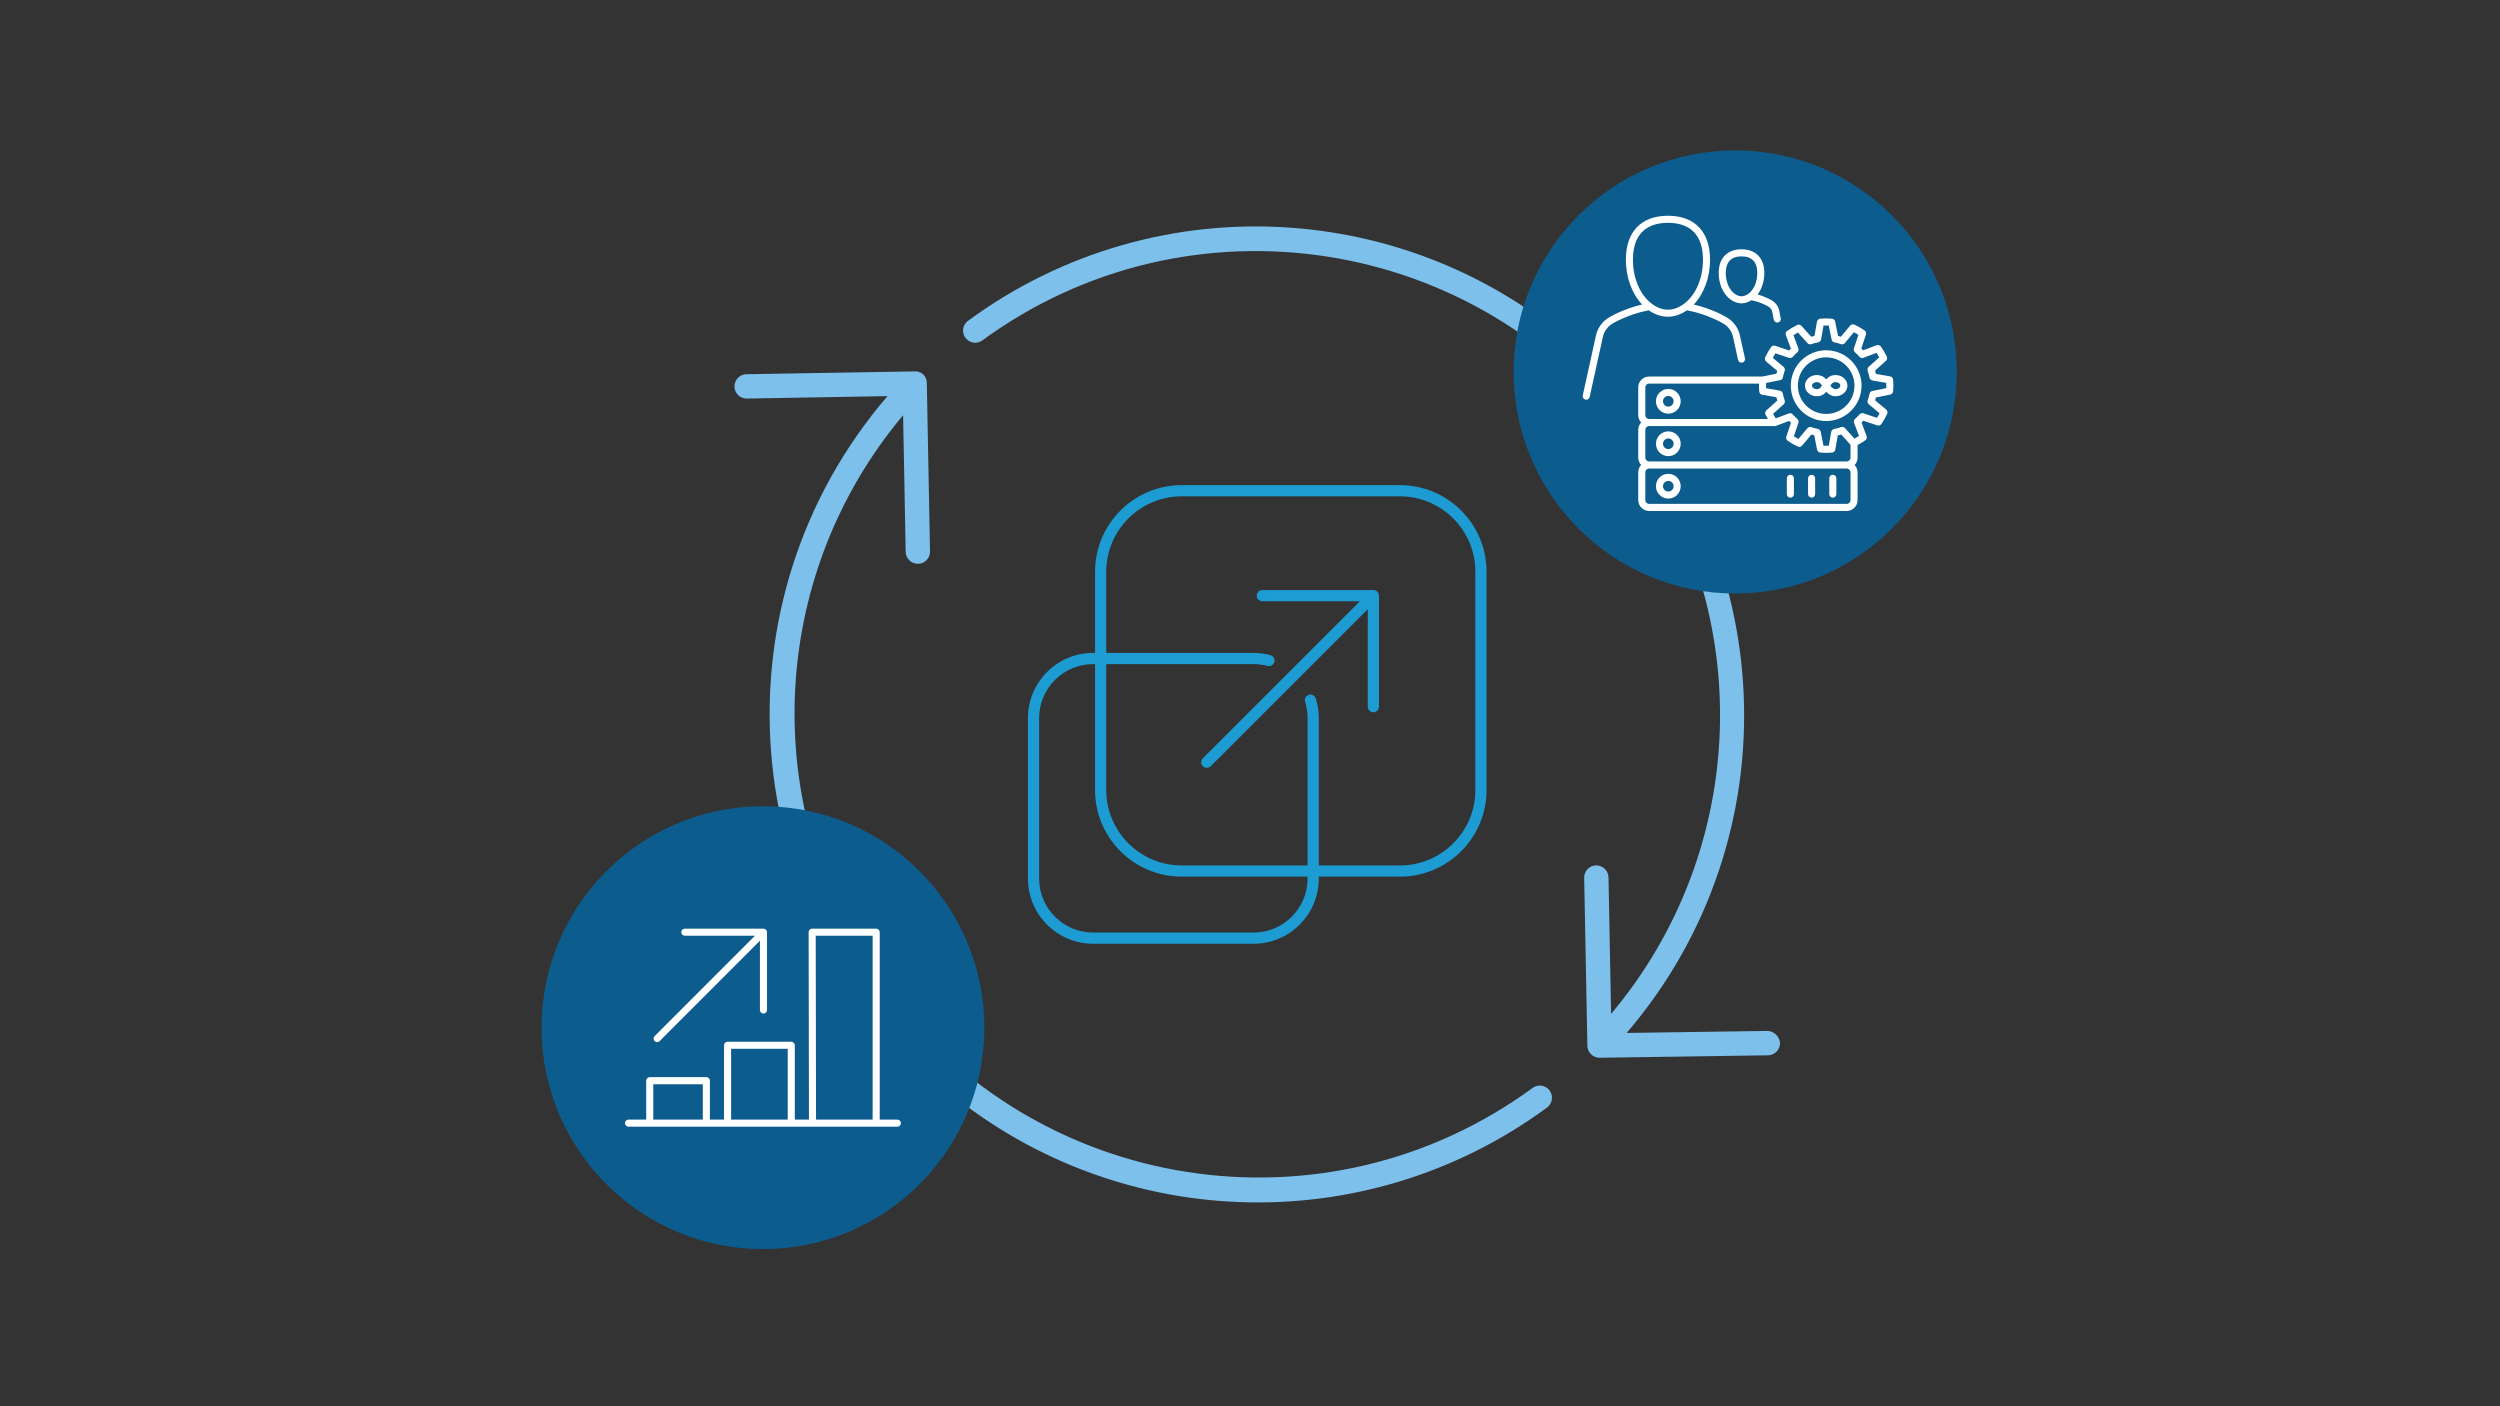 <?xml version="1.0" encoding="UTF-8"?><svg id="a" xmlns="http://www.w3.org/2000/svg" viewBox="0 0 1200 675"><rect x="0" y="0" width="1200" height="675" fill="#333333" stroke="none"/><g id="b"><g id="c"><path d="M434.724,264.888c.057,3.185,2.656,5.736,5.841,5.736h.105c3.225-.058,5.793-2.719,5.736-5.944,0,0,0-.001,0-.002l-1.53-80.672c.146-3.029-2.191-5.602-5.22-5.748-.238-.011-.477-.007-.714,.012l-80.602,1.355c-3.226,.026-5.82,2.662-5.794,5.887,.026,3.226,2.662,5.82,5.887,5.794h.117l67.46-1.168c-84.336,98.164-73.126,246.109,25.038,330.444,82.757,71.099,203.633,75.676,291.529,11.038,2.597-1.916,3.148-5.574,1.232-8.171-1.916-2.597-5.574-3.148-8.171-1.232h0c-99.273,72.639-238.635,51.048-311.274-48.225-60.546-82.747-56.781-196.137,9.122-274.684l1.238,65.579Z" fill="#7cc0eb"/><path d="M765.74,174.964c-81.879-79.827-209.539-88.566-301.532-20.641-2.405,2.15-2.612,5.842-.462,8.247,1.876,2.099,4.984,2.561,7.39,1.098,99.19-72.763,238.585-51.339,311.348,47.852,60.777,82.851,56.992,196.526-9.161,275.151l-1.238-65.568c-.119-3.199-2.745-5.732-5.946-5.736-3.225,.058-5.793,2.719-5.736,5.944,0,0,0,.001,0,.002l1.53,80.672c.057,3.185,2.656,5.736,5.841,5.736h.082l80.8-1.168c3.225-.045,5.804-2.696,5.759-5.921h0c-.267-3.135-2.794-5.598-5.934-5.783l-67.694,.97c80.669-94.086,74.074-234.73-15.046-320.854Z" fill="#7cc0eb"/></g></g><circle cx="832.896" cy="178.54" r="106.347" fill="#0c5c8d"/><circle cx="366.222" cy="493.283" r="106.277" fill="#0c5c8d"/><g id="d"><g id="e"><g><path d="M873.106,201.734c1.162,.241,2.333,.36,3.488,.36,3.274,0,6.477-.948,9.276-2.785,3.794-2.486,6.392-6.3,7.313-10.743,.924-4.439,.065-8.973-2.422-12.767-2.486-3.794-6.3-6.389-10.743-7.313-4.429-.92-8.973-.065-12.767,2.422-3.794,2.486-6.392,6.3-7.313,10.743-1.905,9.167,4.001,18.174,13.168,20.083Zm-9.843-19.394c.74-3.549,2.816-6.603,5.852-8.593s6.654-2.68,10.216-1.936c7.329,1.525,12.054,8.729,10.532,16.062-.74,3.549-2.816,6.603-5.852,8.593-3.04,1.987-6.657,2.676-10.216,1.939-7.333-1.522-12.054-8.729-10.532-16.065Z" fill="#fff"/><path d="M908.673,182.123c-.044-.326-.173-.618-.38-.863-.037-.044-.078-.075-.122-.115-.238-.228-.52-.411-.866-.472l-6.844-1.185c-.126-.533-.272-1.066-.431-1.593l5.244-4.718c.258-.231,.397-.53,.479-.839,.017-.061,.034-.109,.044-.17,.048-.312,.014-.622-.115-.92-.01-.02,.003-.044-.007-.068-.822-1.715-1.797-3.362-2.894-4.887-.027-.037-.065-.058-.092-.092-.054-.065-.115-.119-.177-.173-.092-.082-.187-.149-.292-.207-.071-.041-.143-.078-.221-.109-.122-.048-.245-.071-.374-.088-.071-.01-.136-.027-.211-.027-.207-.003-.414,.024-.615,.098l-6.491,2.449c-.285-.295-.581-.588-.88-.873l2.242-6.701c.109-.326,.085-.652,.003-.961-.017-.061-.027-.115-.048-.177-.112-.292-.295-.547-.55-.74-.02-.014-.02-.041-.041-.054-1.539-1.073-3.193-2.021-4.928-2.819-.027-.01-.054,.003-.082-.01-.299-.119-.611-.153-.924-.098-.065,.01-.115,.034-.18,.051-.309,.092-.605,.241-.829,.509l-4.449,5.336c-.455-.139-.91-.265-1.379-.374l-1.399-6.915c-.068-.343-.255-.618-.486-.846-.037-.037-.068-.075-.112-.109-.248-.204-.537-.336-.866-.374-.02-.003-.034-.024-.058-.024-1.912-.166-3.818-.17-5.675,0-.031,.003-.051,.031-.078,.034-.312,.048-.598,.173-.839,.37-.054,.044-.092,.092-.139,.143-.224,.234-.404,.509-.462,.849l-1.189,6.844c-.53,.126-1.053,.265-1.576,.425l-4.714-5.254c-.231-.258-.53-.397-.839-.479-.061-.017-.109-.034-.17-.044-.312-.048-.625-.01-.92,.115-.02,.01-.044,0-.065,.007-1.715,.822-3.359,1.79-4.884,2.884-.037,.027-.061,.068-.095,.095-.061,.051-.112,.109-.166,.166-.085,.095-.16,.197-.217,.309-.037,.068-.071,.132-.102,.204-.048,.126-.075,.255-.092,.387-.01,.068-.027,.132-.027,.204-.003,.204,.024,.411,.098,.611l2.442,6.501c-.295,.282-.588,.574-.873,.876l-6.701-2.255c-.323-.109-.645-.082-.954-.003-.065,.017-.119,.027-.18,.051-.292,.112-.547,.292-.744,.547-.014,.02-.041,.02-.054,.041-1.073,1.532-2.028,3.189-2.829,4.925-.01,.024,.003,.054-.007,.078-.122,.302-.156,.615-.098,.927,.01,.061,.031,.112,.051,.173,.092,.312,.241,.611,.513,.836l5.326,4.453c-.139,.459-.265,.92-.377,1.379l-6.755,1.359h-54.367c-2.884,0-5.227,2.344-5.227,5.23v13.317c0,1.365,.537,2.598,1.396,3.532-.859,.931-1.396,2.167-1.396,3.532v13.317c0,1.365,.537,2.598,1.396,3.532-.859,.931-1.396,2.167-1.396,3.532v13.317c0,2.884,2.344,5.23,5.227,5.23h94.832c2.887,0,5.23-2.344,5.23-5.23v-13.222c0-1.389-.547-2.646-1.423-3.593,.876-.934,1.423-2.184,1.423-3.563v-6.066c1.297-.689,2.564-1.433,3.746-2.282,.037-.027,.058-.065,.092-.092,.065-.054,.119-.112,.177-.177,.082-.095,.153-.194,.214-.302,.037-.068,.075-.136,.102-.207,.048-.126,.075-.255,.092-.387,.01-.068,.027-.132,.027-.2,.003-.207-.024-.411-.102-.615l-2.456-6.494c.299-.285,.588-.577,.873-.88l6.705,2.242c.177,.061,.357,.088,.537,.088,.02,0,.037-.014,.054-.014,.255-.007,.499-.061,.72-.177,.007-.003,.01-.01,.017-.014,.214-.112,.391-.279,.543-.472,.017-.02,.044-.031,.058-.051,1.07-1.535,2.021-3.193,2.816-4.932,.01-.024-.003-.054,.007-.078,.122-.302,.153-.618,.098-.931-.01-.061-.031-.109-.048-.166-.092-.316-.241-.615-.513-.839l-5.336-4.443c.136-.455,.262-.914,.374-1.382l6.912-1.406c.336-.068,.608-.255,.836-.479,.044-.044,.085-.078,.126-.126,.197-.245,.326-.53,.367-.846,.003-.024,.024-.037,.027-.061,.166-1.895,.166-3.804-.003-5.675-.007-.024-.031-.041-.034-.068Zm-45.658-22.501l4.589,5.112c.163,.18,.353,.312,.56,.408,.068,.031,.139,.031,.211,.054,.146,.044,.292,.092,.445,.095,.017,0,.031,.01,.048,.01,.16,0,.316-.037,.472-.082,.027-.007,.058-.007,.088-.014,.003,0,.01,0,.014-.003,1.066-.384,2.18-.683,3.305-.89,.014-.003,.02-.017,.034-.017,.285-.061,.537-.207,.757-.397,.065-.054,.115-.109,.17-.173,.194-.224,.353-.479,.408-.788l1.158-6.664c.832-.037,1.678-.034,2.524,0l1.365,6.739c.156,.768,.808,1.294,1.552,1.342,.054,.017,.112,.048,.166,.058,.954,.197,1.878,.465,2.768,.778,.014,.003,.027,.003,.041,.007,.065,.02,.132,.02,.197,.034,.109,.02,.221,.058,.329,.058,.024,0,.044-.014,.068-.017,.163-.007,.319-.051,.479-.105,.065-.02,.129-.027,.19-.054,.211-.102,.408-.241,.567-.435l4.334-5.2c.754,.387,1.484,.808,2.191,1.253l-2.184,6.521c-.098,.295-.085,.594-.027,.88,.014,.071,.031,.136,.058,.204,.095,.279,.241,.54,.465,.737,.003,0,.003,.003,.003,.007,.778,.669,1.511,1.403,2.187,2.181,.007,.01,.017,.01,.027,.02,.316,.353,.757,.557,1.23,.56,.01,0,.017,.007,.027,.007,.204,0,.404-.034,.601-.109l6.324-2.388c.459,.703,.886,1.43,1.284,2.177l-5.112,4.585c-.234,.211-.37,.479-.459,.757-.02,.068-.037,.126-.048,.194-.054,.292-.058,.591,.044,.876v.007c.387,1.08,.689,2.197,.897,3.325,.003,.01,.014,.017,.014,.027,.061,.302,.214,.56,.414,.785,.048,.051,.092,.092,.143,.136,.228,.2,.489,.36,.808,.418l6.664,1.151c.037,.839,.037,1.681,0,2.524l-6.739,1.372c-.757,.153-1.263,.791-1.328,1.525-.02,.068-.058,.139-.068,.2-.2,.951-.462,1.868-.778,2.758-.003,.01,.003,.02,0,.031-.098,.292-.098,.594-.034,.89,.014,.068,.031,.122,.054,.187,.095,.285,.241,.557,.492,.768l5.2,4.33c-.384,.751-.805,1.481-1.25,2.187l-6.525-2.18c-.292-.095-.588-.082-.873-.024-.075,.017-.139,.034-.214,.058-.279,.095-.537,.238-.73,.459-.003,.003-.007,.003-.007,.007-.676,.785-1.41,1.522-2.18,2.187-.007,.007-.007,.017-.017,.024-.231,.207-.38,.472-.469,.761-.02,.065-.031,.122-.044,.187-.058,.299-.065,.608,.051,.91l2.391,6.324c-.703,.459-1.43,.886-2.174,1.284l-4.599-5.101c-.211-.234-.479-.367-.757-.455-.065-.02-.126-.034-.194-.048-.295-.054-.594-.058-.88,.044h-.007c-1.083,.391-2.221,.7-3.383,.91-.01,.003-.017,.014-.027,.014-.285,.061-.537,.207-.761,.401-.065,.054-.115,.109-.17,.173-.194,.224-.353,.479-.408,.788l-1.172,6.66c-.839,.034-1.685,.034-2.524-.003l-1.355-6.742c-.149-.747-.781-1.257-1.494-1.331-.061-.017-.122-.051-.18-.061-.965-.2-1.905-.469-2.805-.791-.01-.003-.017,.003-.027,0-.285-.095-.584-.095-.876-.037-.075,.017-.139,.034-.211,.061-.282,.098-.55,.241-.757,.486l-4.341,5.186c-.754-.391-1.481-.808-2.187-1.257l2.194-6.518c.098-.295,.085-.594,.027-.88-.014-.071-.031-.132-.054-.2-.095-.279-.238-.54-.462-.737-.003-.003-.003-.007-.003-.007-.774-.672-1.508-1.41-2.187-2.191-.007-.007-.02-.01-.027-.017-.204-.224-.462-.37-.744-.462-.071-.024-.132-.034-.207-.048-.295-.058-.601-.065-.903,.048l-6.328,2.374c-.462-.71-.89-1.437-1.28-2.177l5.115-4.582c.234-.211,.367-.479,.455-.757,.02-.068,.037-.129,.051-.2,.054-.292,.058-.588-.041-.873v-.01c-.377-1.056-.679-2.174-.89-3.325-.003-.01-.014-.017-.017-.031-.061-.299-.214-.557-.414-.781-.048-.051-.092-.092-.143-.136-.228-.2-.489-.36-.808-.418l-6.66-1.165c-.037-.836-.037-1.681,.003-2.524l6.742-1.355c.751-.153,1.26-.778,1.331-1.505,.017-.061,.051-.126,.065-.183,.2-.965,.469-1.895,.788-2.795,.003-.01-.003-.02,0-.031,.098-.292,.098-.591,.034-.89-.014-.068-.034-.126-.054-.19-.098-.285-.241-.557-.492-.768l-5.19-4.337c.387-.751,.808-1.481,1.257-2.187l6.521,2.194c.177,.061,.357,.088,.54,.088,.02,0,.041-.014,.061-.014,.16-.007,.306-.051,.455-.098,.071-.024,.143-.027,.211-.058,.211-.098,.397-.238,.554-.414,0-.003,.003-.003,.007-.003,.679-.785,1.413-1.518,2.184-2.181,.007-.007,.007-.017,.017-.027,.231-.204,.38-.469,.469-.757,.02-.065,.034-.122,.044-.19,.058-.295,.065-.605-.051-.91l-2.378-6.331c.7-.445,1.426-.873,2.174-1.27Zm-73.264,60.039v-13.317c0-1.009,.822-1.834,1.831-1.834h59.774c.105,.024,.204,.058,.312,.061,.01,0,.02,.007,.031,.007,.2,0,.401-.034,.598-.109l6.501-2.439c.282,.299,.574,.591,.873,.873l-2.255,6.698c-.109,.323-.085,.649-.003,.958,.017,.065,.027,.122,.051,.183,.112,.292,.292,.543,.547,.737,.02,.014,.02,.041,.041,.054,1.528,1.073,3.186,2.028,4.921,2.829,.031,.014,.065,.01,.098,.02,.146,.058,.295,.085,.448,.098,.058,.007,.109,.037,.166,.037,.02,0,.041-.014,.061-.014,.17-.007,.333-.051,.496-.109,.061-.02,.122-.024,.18-.051,.211-.102,.408-.241,.567-.435l4.456-5.326c.459,.143,.92,.265,1.376,.377l1.389,6.919c.071,.353,.258,.645,.499,.876,.02,.02,.034,.044,.058,.065,.248,.214,.55,.336,.88,.384,.027,.003,.048,.031,.075,.034,.961,.085,1.926,.129,2.894,.129,.883,0,1.763-.041,2.636-.115h.007c.048-.003,.092-.003,.139-.007,.027-.003,.044-.027,.071-.031,.34-.044,.656-.173,.907-.397,.02-.017,.031-.041,.051-.061,.245-.241,.435-.543,.496-.907l1.202-6.844c.564-.132,1.117-.282,1.664-.448l4.456,4.949v6.148c0,1.009-.822,1.834-1.834,1.834h-94.825c-1.009,.003-1.834-.819-1.834-1.827Zm0-33.696c0-1.009,.822-1.834,1.831-1.834h52.763c-.041,1.284-.034,2.568,.078,3.828,.003,.027,.031,.048,.034,.075,.044,.323,.17,.611,.377,.856,.041,.048,.082,.078,.126,.122,.234,.228,.516,.411,.863,.472l6.844,1.196c.122,.54,.268,1.07,.428,1.593l-5.258,4.711c-.255,.231-.394,.526-.475,.836-.017,.061-.034,.115-.044,.177-.048,.309-.014,.622,.115,.914,.01,.02-.003,.044,.01,.068,.343,.723,.734,1.433,1.134,2.136h-56.992c-1.009,0-1.831-.822-1.831-1.834v-13.314h-.003Zm98.496,54.074c0,1.009-.822,1.834-1.834,1.834h-94.828c-1.009,0-1.831-.822-1.831-1.834v-13.317c0-1.009,.822-1.834,1.831-1.834h94.74c1.06,0,1.926,.863,1.926,1.926v13.226h-.003Z" fill="#fff"/><path d="M872.056,190.2c1.882,0,3.325-.683,4.534-2.14,.842,.903,2.381,2.14,4.483,2.14,3.135,0,5.682-2.286,5.682-5.095s-2.547-5.095-5.682-5.095c-1.776,0-3.186,.628-4.487,2.096-1.185-1.393-2.707-2.096-4.531-2.096-3.132,0-5.679,2.286-5.679,5.095s2.547,5.095,5.679,5.095Zm7.024-5.804c.615-.727,1.134-.988,1.994-.988,1.236,0,2.286,.778,2.286,1.698s-1.049,1.698-2.286,1.698c-1.012,0-1.943-.92-2.337-1.467-.054-.071-.102-.143-.149-.211l.492-.73Zm-7.024-.988c.982,0,1.634,.38,2.255,1.314,.075,.115,.149,.231,.224,.353l-.496,.737c-.584,.744-1.087,.995-1.984,.995-1.236,0-2.282-.778-2.282-1.698s1.046-1.702,2.282-1.702Z" fill="#fff"/><path d="M773.774,155.478c.071-.048,7.353-4.616,17.644-6.538,5.954,4.13,12.366,4.103,18.324,.007,10.315,1.916,17.638,6.484,17.716,6.531,2.068,1.311,3.587,3.339,4.242,5.607l2.578,11.674c.177,.791,.88,1.331,1.657,1.331,.119,0,.241-.014,.363-.041,.917-.204,1.494-1.111,1.294-2.024l-2.605-11.775c-.914-3.176-2.941-5.886-5.713-7.639-.295-.19-6.725-4.205-16.262-6.446,4.874-5.101,7.815-12.998,7.815-21.489,0-13.423-7.367-21.119-20.209-21.119s-20.209,7.7-20.209,21.119c0,8.491,2.941,16.384,7.812,21.486-9.544,2.238-15.98,6.26-16.272,6.446-2.771,1.756-4.803,4.47-5.737,7.744l-6.494,29.447c-.204,.917,.377,1.824,1.294,2.024,.122,.027,.245,.041,.363,.041,.781,0,1.484-.54,1.657-1.331l6.467-29.345c.686-2.371,2.201-4.398,4.273-5.709Zm26.849-48.521c7.669,0,16.812,3.074,16.812,17.723,0,8.841-3.451,16.911-9.004,21.075h0c-.01,.007-.02,.017-.031,.027-5.146,3.835-10.407,3.835-15.552,.003h0c-5.577-4.154-9.038-12.241-9.038-21.102-.003-14.652,9.143-17.726,16.812-17.726Z" fill="#fff"/><path d="M835.928,119.659c-6.861,0-10.953,4.266-10.953,11.409,0,5.217,2.123,10.043,5.543,12.594,0,0,.003,0,.007,.003,1.708,1.274,3.576,1.946,5.404,1.946,1.59,0,3.203-.537,4.721-1.505,4.809,.958,8.206,3.06,8.243,3.084,.859,.543,1.488,1.386,1.736,2.228l.785,4.032c.16,.812,.869,1.372,1.664,1.372,.109,0,.217-.01,.329-.031,.92-.18,1.522-1.07,1.345-1.99l-.822-4.174c-.509-1.787-1.654-3.315-3.213-4.303-.139-.088-2.894-1.8-7.058-2.982,2.034-2.676,3.227-6.362,3.227-10.267,0-7.149-4.096-11.415-10.957-11.415Zm-3.379,21.282s-.003-.003,0,0c-2.578-1.926-4.174-5.703-4.174-9.87,0-5.315,2.541-8.012,7.557-8.012s7.56,2.697,7.56,8.012c0,4.167-1.603,7.948-4.178,9.87-2.276,1.691-4.497,1.691-6.766,0Z" fill="#fff"/><path d="M879.756,227.886c-.937,0-1.698,.761-1.698,1.698v7.594c0,.937,.761,1.698,1.698,1.698s1.698-.761,1.698-1.698v-7.594c0-.941-.757-1.698-1.698-1.698Z" fill="#fff"/><path d="M869.566,227.886c-.937,0-1.698,.761-1.698,1.698v7.594c0,.937,.761,1.698,1.698,1.698s1.698-.761,1.698-1.698v-7.594c0-.941-.757-1.698-1.698-1.698Z" fill="#fff"/><path d="M859.377,227.886c-.937,0-1.698,.761-1.698,1.698v7.594c0,.937,.761,1.698,1.698,1.698s1.698-.761,1.698-1.698v-7.594c0-.941-.757-1.698-1.698-1.698Z" fill="#fff"/><path d="M800.789,227.435c-3.278,0-5.944,2.666-5.944,5.944s2.666,5.944,5.944,5.944,5.944-2.666,5.944-5.944-2.666-5.944-5.944-5.944Zm0,8.491c-1.406,0-2.547-1.141-2.547-2.547s1.141-2.547,2.547-2.547,2.547,1.141,2.547,2.547-1.141,2.547-2.547,2.547Z" fill="#fff"/><path d="M800.789,207.06c-3.278,0-5.944,2.666-5.944,5.944s2.666,5.944,5.944,5.944,5.944-2.666,5.944-5.944-2.666-5.944-5.944-5.944Zm0,8.488c-1.406,0-2.547-1.141-2.547-2.547s1.141-2.547,2.547-2.547,2.547,1.141,2.547,2.547-1.141,2.547-2.547,2.547Z" fill="#fff"/><path d="M800.789,198.568c3.278,0,5.944-2.666,5.944-5.944s-2.666-5.944-5.944-5.944-5.944,2.666-5.944,5.944,2.666,5.944,5.944,5.944Zm0-8.491c1.406,0,2.547,1.141,2.547,2.547s-1.141,2.547-2.547,2.547-2.547-1.141-2.547-2.547,1.141-2.547,2.547-2.547Z" fill="#fff"/></g></g></g><g id="f"><path d="M430.754,537.416h-8.491v-89.965c0-.938-.76-1.698-1.698-1.698h-30.721c-.938,0-1.698,.76-1.698,1.698l.153,89.965h-6.793v-35.693c0-.938-.76-1.698-1.698-1.698h-30.568c-.938,0-1.698,.76-1.698,1.698v35.693h-6.793v-18.68c0-.938-.76-1.698-1.698-1.698h-27.171c-.938,0-1.698,.76-1.698,1.698v18.68h-8.491c-.938,0-1.698,.76-1.698,1.698s.76,1.698,1.698,1.698h129.064c.938,0,1.698-.76,1.698-1.698s-.76-1.698-1.698-1.698Zm-39.208-88.266h27.321v88.266h-27.171l-.149-88.266Zm-40.608,54.271h27.171v33.995h-27.171v-33.995Zm-37.361,17.013h23.775v16.982h-23.775v-16.982Z" fill="#fff"/><path d="M315.418,500.232c.451,0,.884-.18,1.202-.499l48.148-48.182v33.261c0,.938,.76,1.698,1.698,1.698s1.698-.76,1.698-1.698v-37.361c0-.938-.76-1.698-1.698-1.698h-37.748c-.938,0-1.698,.76-1.698,1.698s.76,1.698,1.698,1.698h33.652l-48.151,48.188c-.664,.662-.665,1.738-.003,2.402,.319,.319,.751,.499,1.202,.499v-.007Z" fill="#fff"/></g><g id="g"><path d="M660.236,283.436c-.328-.134-.676-.204-1.025-.204h-53.298c-1.482,0-2.685,1.203-2.685,2.685s1.203,2.685,2.685,2.685h46.818l-75.365,75.365c-1.047,1.047-1.047,2.749,0,3.796,.526,.526,1.213,.784,1.901,.784s1.374-.263,1.901-.784l75.365-75.365v46.823c0,1.482,1.203,2.685,2.685,2.685s2.685-1.203,2.685-2.685v-53.304c0-.349-.07-.698-.204-1.025-.274-.655-.795-1.181-1.455-1.455h-.005Z" fill="#1d9cd3"/><path d="M671.978,232.865h-104.782c-22.926,0-41.567,18.647-41.567,41.567v38.968h-.94c-17.245,0-31.275,14.029-31.275,31.275v77.046c0,17.245,14.029,31.275,31.275,31.275h77.046c17.245,0,31.275-14.029,31.275-31.275v-.94h38.968c22.926,0,41.567-18.647,41.567-41.567v-104.782c0-22.926-18.647-41.567-41.567-41.567Zm-44.338,188.856c0,14.282-11.624,25.906-25.906,25.906h-77.046c-14.282,0-25.906-11.624-25.906-25.906v-77.046c0-14.282,11.624-25.906,25.906-25.906h.94v60.445c0,22.926,18.647,41.567,41.567,41.567h60.445v.94Zm80.536-42.507c0,19.962-16.236,36.198-36.198,36.198h-38.968v-70.737c0-3.211-.483-6.373-1.444-9.401-.446-1.412-1.954-2.191-3.366-1.75-1.417,.446-2.196,1.949-1.75,3.366,.789,2.507,1.192,5.127,1.192,7.785v70.737h-60.445c-19.962,0-36.198-16.236-36.198-36.198v-60.445h70.737c2.26,0,4.505,.295,6.679,.87,1.444,.397,2.899-.478,3.28-1.906,.376-1.434-.472-2.899-1.906-3.28-2.62-.698-5.331-1.047-8.054-1.047h-70.737v-38.968c0-19.962,16.236-36.198,36.198-36.198h104.782c19.962,0,36.198,16.236,36.198,36.198,0,0,0,104.777,0,104.777Z" fill="#1d9cd3"/></g></svg>